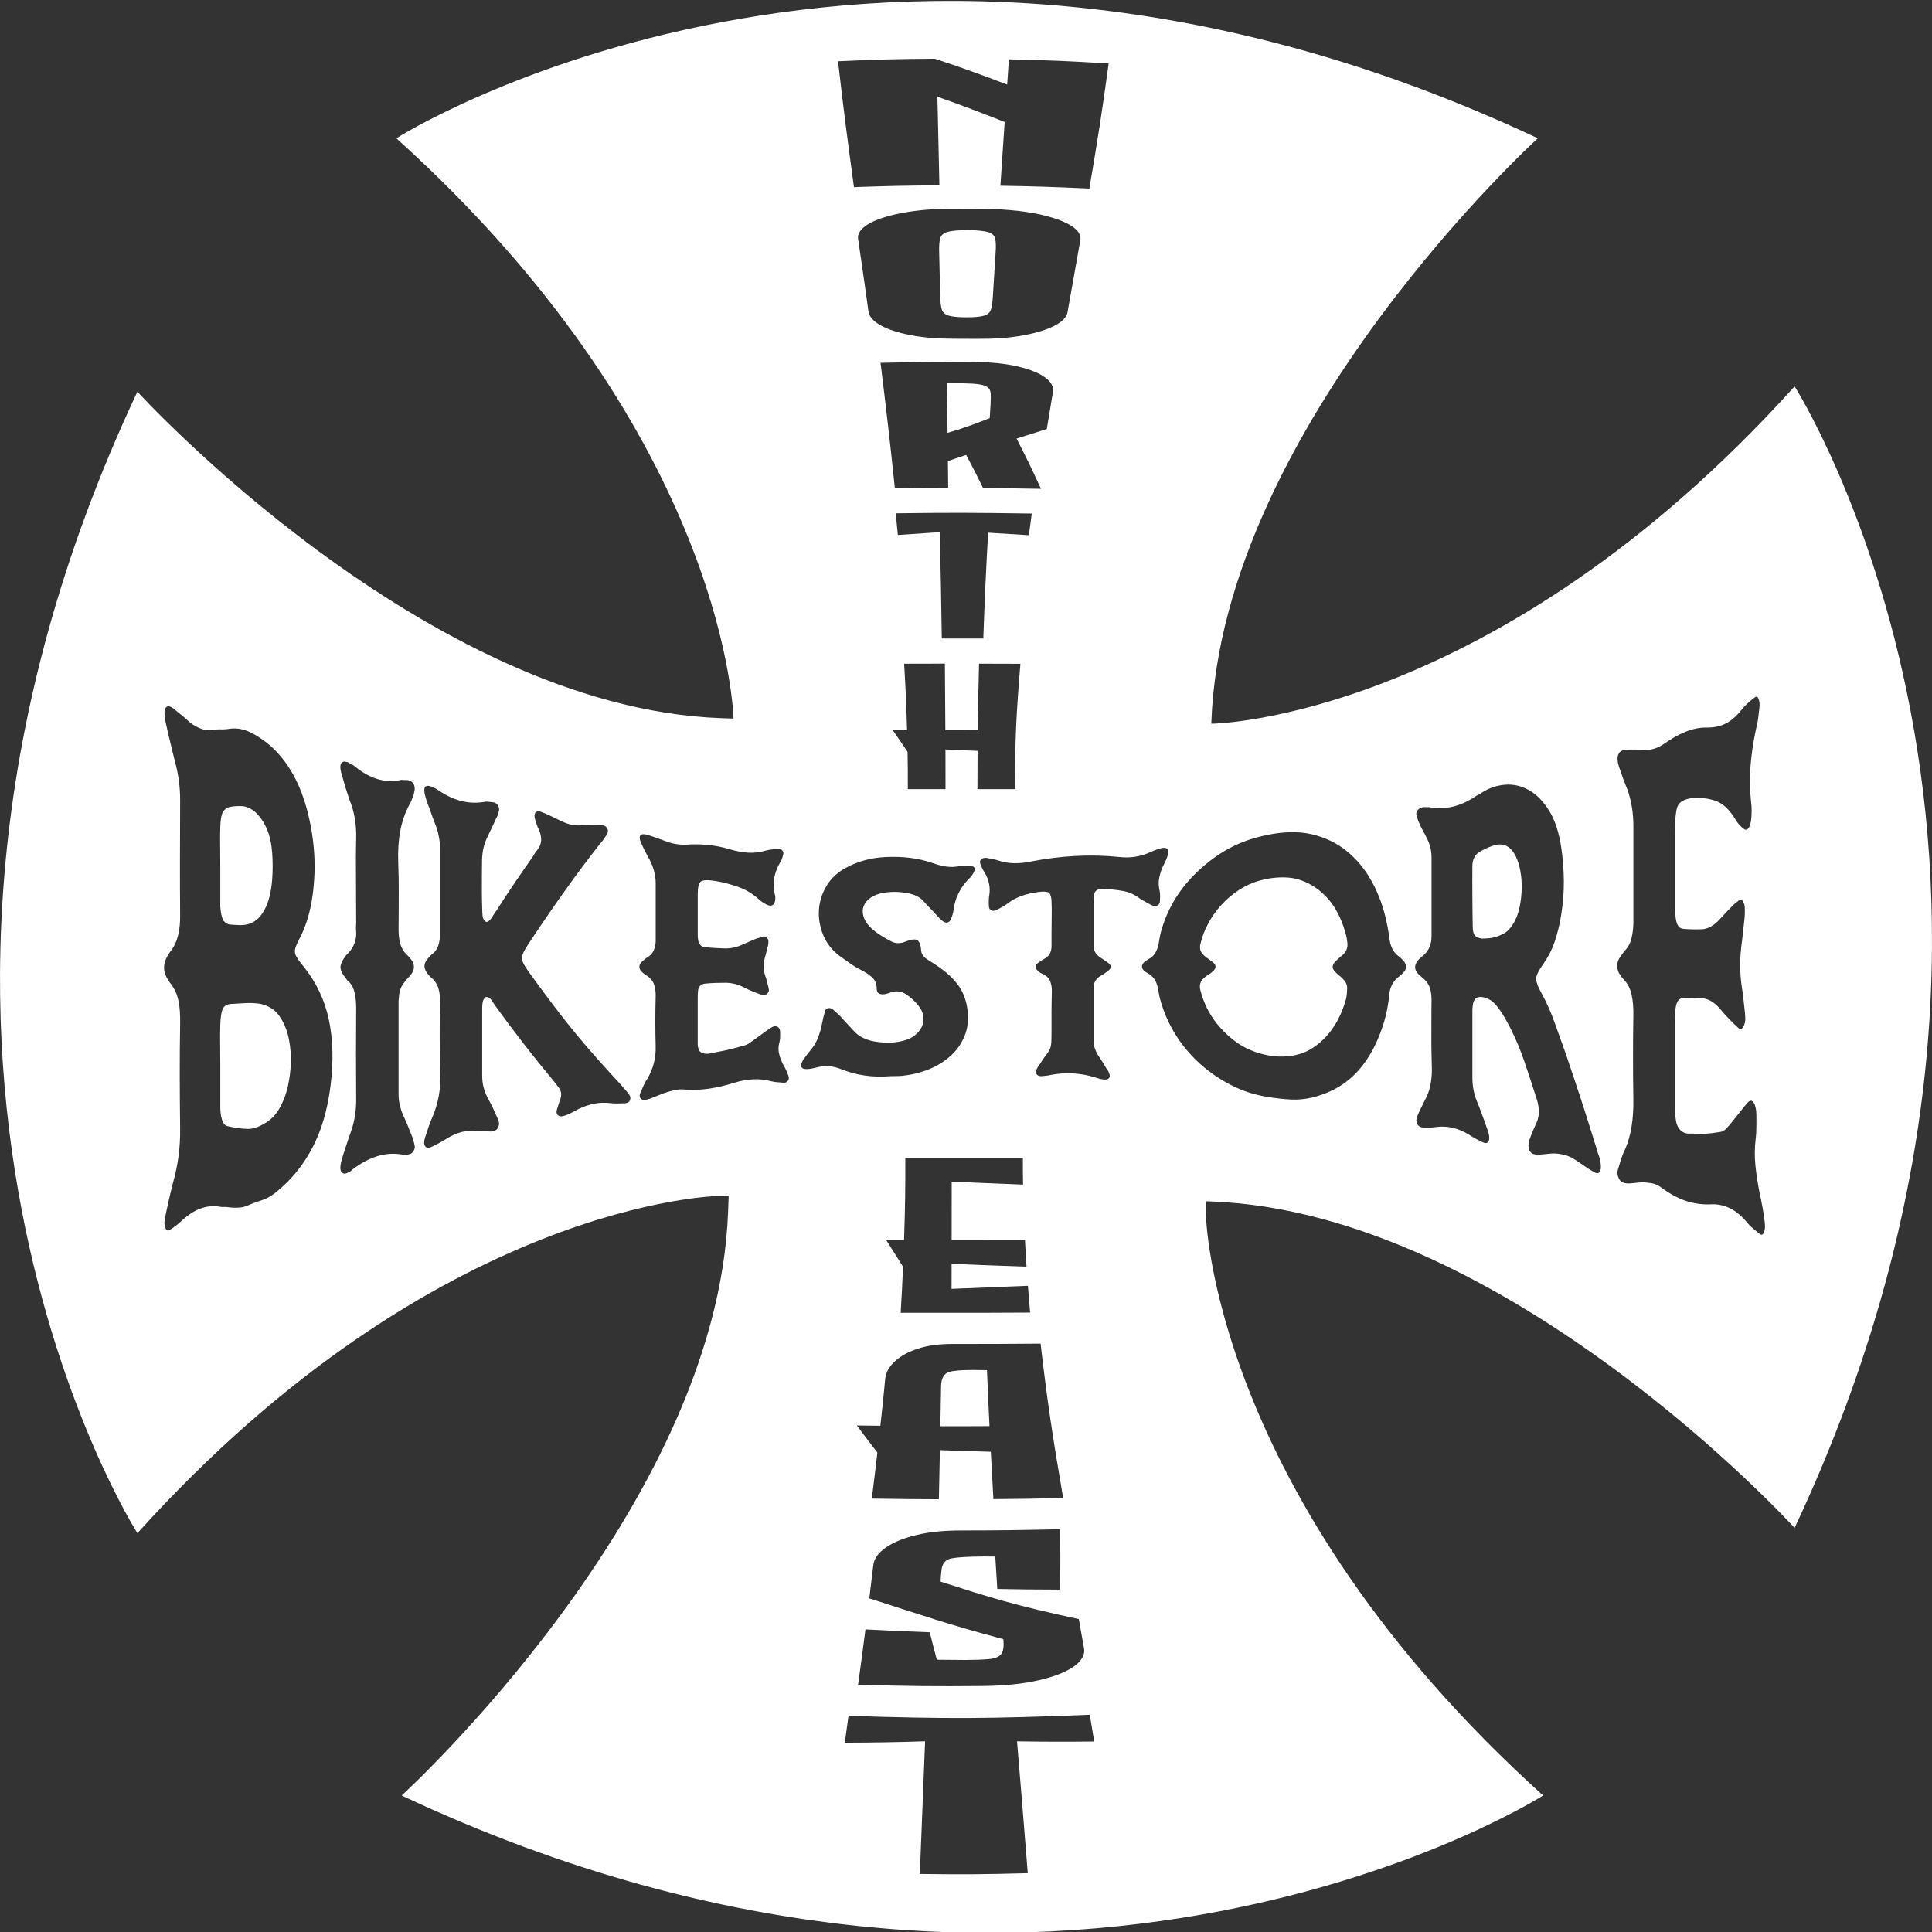 <?xml version="1.0" encoding="utf-8"?>
<!-- Generator: Adobe Illustrator 28.0.0, SVG Export Plug-In . SVG Version: 6.00 Build 0)  -->
<svg version="1.1" id="Laag_1" xmlns="http://www.w3.org/2000/svg" xmlns:xlink="http://www.w3.org/1999/xlink" x="0px" y="0px"
	 viewBox="0 0 1080 1080" style="enable-background:new 0 0 1080 1080;" xml:space="preserve">
<rect x="0" y="0" width="1080" height="1080" fill="#333333" stroke="none"/>
<style type="text/css">
	.st0{fill:#FFFFFF;}
</style>
<g>
	<path class="st0" d="M157.73,570.42c-1.76-3.06-3.76-5.42-6.05-6.82c-2.3-1.4-4.69-2.29-7.16-2.6c-2.48-0.31-5.02-0.39-7.62-0.24
		c-2.6,0.15-5.2,0.3-7.81,0.45c-2.23,0.13-3.75,1.06-4.55,2.78c-0.81,1.73-1.26,4.65-1.39,8.74c-0.12,3.86-0.16,7.59-0.09,11.2
		c0.06,3.6,0.09,7.33,0.09,11.17c0,9.52,0,14.28,0,23.8c0,2.64,0.31,4.98,0.93,6.99c0.62,2.02,1.61,3.21,2.97,3.59
		c3.84,0.96,7.62,1.47,11.33,1.58c3.72,0.11,7.6-1.61,11.53-4.35c2.58-1.8,4.92-4.52,6.7-7.83c1.73-3.21,3.29-7.08,4.28-11.49
		c0.99-4.41,1.55-8.81,1.68-13.25c0.12-4.44-0.22-8.76-1.02-13C160.73,576.91,159.39,573.32,157.73,570.42z"/>
	<path class="st0" d="M551.62,765.91c-2.91-0.07-5.53-0.1-7.86-0.09c-6.45,0.02-10.82,0.37-13.14,1.1
		c-2.94,0.92-4.47,3.59-4.55,7.99c-0.15,8.93-0.23,13.41-0.4,22.35c10.96,0.03,16.29,0.01,27.46-0.05
		c-0.62-12.52-0.9-18.78-1.42-31.29C551.68,765.91,551.66,765.91,551.62,765.91z"/>
	<path class="st0" d="M748.41,535.65c0.69-0.56,1.34-1.12,1.97-1.69c2.13-1.7,3.15-4.15,2.81-6.99c-0.1-0.81-0.25-1.67-0.37-2.51
		c-0.13-0.84-0.31-1.67-0.56-2.5c-1.38-5.12-3.32-9.78-5.82-13.94c-2.5-4.16-5.7-7.78-9.57-10.74c-3.6-2.75-7.48-4.67-11.55-5.81
		c-4.07-1.14-8.79-1.26-13.99-0.66c-0.87,0.1-1.98,0.27-3.29,0.53c-1.31,0.26-2.66,0.59-4.04,0.97c-4.13,1.16-8.02,2.96-11.65,5.35
		c-3.63,2.39-6.89,5.19-9.77,8.38c-2.89,3.2-5.33,6.68-7.33,10.46c-2.01,3.78-3.45,7.67-4.32,11.7c-0.25,1.42-0.12,2.63,0.38,3.62
		c0.5,1,1.31,1.97,2.44,2.9c0.75,0.59,1.5,1.15,2.25,1.67c0.75,0.53,1.51,1.09,2.26,1.69c0.87,0.7,1.28,1.52,1.22,2.43
		c-0.06,0.9-0.59,1.7-1.41,2.42c-0.62,0.55-1.29,1.1-1.97,1.51c-0.69,0.41-1.41,0.91-2.16,1.5c-2.88,2-3.82,4.62-2.82,7.95
		c2.88,10.94,8.9,19.9,18.05,27.2c3.13,2.57,6.64,4.63,10.52,6.18c3.88,1.55,7.8,2.59,11.74,3.06c3.95,0.48,7.83,0.39,11.64-0.31
		c3.82-0.69,7.35-2.06,10.61-4.14c8.88-5.79,15.08-14.74,18.58-26.77c0.25-0.83,0.44-1.73,0.56-2.71c0.12-0.98,0.19-1.96,0.19-2.94
		c0.38-2.37-0.44-4.51-2.44-6.35c-0.63-0.71-1.28-1.31-1.97-1.81c-0.69-0.49-1.35-1.09-1.97-1.78c-2.13-1.95-2.19-3.92-0.19-6.01
		C747.07,536.85,747.72,536.22,748.41,535.65z"/>
	<path class="st0" d="M552.37,129.76c-2.23-0.7-6.01-1.08-11.31-1.11c-5.31-0.03-9.11,0.32-11.39,0.99
		c-2.29,0.68-3.66,1.89-4.11,3.59c-0.45,1.69-0.64,4.1-0.57,7.18c0.24,10.1,0.37,15.14,0.6,25.23c0.07,3.09,0.35,5.48,0.83,7.18
		c0.47,1.7,1.71,2.87,3.67,3.54c1.97,0.67,5.28,1.01,9.99,1.03c4.7,0.02,8.06-0.29,10.09-0.95c2.01-0.65,3.29-1.81,3.8-3.51
		c0.51-1.7,0.85-4.08,1.04-7.17c0.62-10.07,0.94-15.11,1.58-25.2c0.2-3.07,0.1-5.48-0.29-7.18
		C555.91,131.68,554.6,130.46,552.37,129.76z"/>
	<path class="st0" d="M123.14,484.38c0,6.35,0,9.52,0,15.87c0,2.6,0,3.9,0,6.49c0.25,3.39,0.74,5.83,1.49,7.31
		c0.74,1.5,2.14,2.55,3.9,2.76c1.5,0.19,3.22,0.2,4.83,0.31c1.61,0.1,3.22-0.02,4.83-0.38c3.96-0.9,7.16-3.59,9.58-7.99
		c2.42-4.4,3.85-10.09,4.37-17.11c0.36-4.81,0.38-9.82,0-14.98c-0.74-10.11-3.97-17.68-9.67-22.91c-2.48-1.96-4.87-3.01-7.16-3.11
		c-2.29-0.1-4.67-0.02-6.78,0.45c-1.8,0.4-3.19,1.49-3.99,2.97c-0.81,1.49-1.26,4.16-1.39,7.97c-0.12,3.57-0.16,7.24-0.09,10.98
		C123.11,476.74,123.14,480.53,123.14,484.38z"/>
	<path class="st0" d="M847.38,478.82c-2.62-5.47-6.53-7.61-11.4-6.47c-2.46,0.58-5.31,1.88-8.42,3.55
		c-2.83,1.52-4.43,4.23-4.49,8.05c-0.09,5.77,0,11.6,0,17.21c0,5.62,0.13,11.33,0.19,16.96c0.03,2.32,0.41,3.97,1.21,4.85
		c0.81,0.89,2.15,1.47,4.02,1.73c1.05-0.04,1.57-0.06,2.62-0.11c2.99-0.12,5.8-0.84,8.41-2.19c1.49-0.6,2.83-1.55,4.02-2.85
		c1.19-1.3,2.3-2.89,3.27-4.74c1.25-2.37,2.18-5.22,2.8-8.42s0.96-6.49,1.03-9.84c0.06-3.34-0.19-6.57-0.75-9.64
		C849.34,483.85,848.5,481.15,847.38,478.82z"/>
	<path class="st0" d="M1003.19,216.01C835.21,402.12,678.11,404.53,678.11,404.53h-0.98c0.01-0.32,0.02-0.62,0.03-0.94
		c6.04-165.56,182.48-326.29,182.48-326.29c-367.38-172.81-638.08,0-638.08,0c179.11,161.66,188.08,313.22,188.5,324.4
		c-2.3-0.08-4.62-0.17-6.97-0.25C237.53,395.41,76.81,218.97,76.81,218.97c-172.81,367.38,0,638.08,0,638.08
		c167.98-186.11,325.08-188.52,325.08-188.52h5.44c-0.1,2.93-0.21,5.88-0.32,8.88c-6.04,165.56-182.48,326.29-182.48,326.29
		c367.38,172.81,638.08,0,638.08,0C676.5,835.71,674.08,678.61,674.08,678.61v-7.1c0.94,0.03,1.87,0.07,2.82,0.1
		c165.56,6.04,326.29,182.48,326.29,182.48C1176.01,486.71,1003.19,216.01,1003.19,216.01z M522.41,32.82
		c0.54,0.15,0.8,0.23,1.34,0.38c16.2,5.41,23.92,8.25,39.27,14.08c0.38-5.65,0.57-8.47,0.94-14.12c22.34,0.49,33.5,0.95,55.78,2.33
		c-3.8,27.98-6.06,41.96-10.78,69.91c-20.62-0.95-30.36-1.26-49.73-1.58c0.95-14.24,1.43-21.37,2.38-35.63
		c-14.81-5.82-22.06-8.68-37.59-14.12c0.45,19.84,0.67,29.75,1.11,49.54c-18.57,0.11-28.03,0.3-47.76,1
		c-3.81-28.12-5.67-42.19-8.9-70.37C490.03,33.26,500.83,32.98,522.41,32.82z M581.9,273.26c-13.93-0.25-20.12-0.33-32.35-0.41
		c-3.63-7.41-5.49-11.13-9.45-18.54c-3.63,1.23-7.02,2.38-10.22,3.43c0.07,5.96,0.1,8.94,0.16,14.9
		c-11.54,0.02-17.27,0.06-29.81,0.23c-2.91-28.02-4.58-42.03-8-70.05c22.71-0.49,32.21-0.58,52.99-0.43
		c9.11,0.07,17.1,0.91,23.73,2.47c6.63,1.56,11.8,3.61,15.23,6.12c3.44,2.51,4.91,5.22,4.42,8.13c-1.4,8.29-2.09,12.43-3.43,20.72
		c-5.29,1.7-10.95,3.48-16.89,5.34C574.04,256.41,576.75,262.04,581.9,273.26z M571.89,662.2c-16.08-0.64-23.95-0.98-39.88-1.63
		c-0.01,13.03-0.01,19.54-0.03,32.56c16.29,0,24.2,0,40.97-0.03c0.31,5.99,0.48,8.99,0.88,14.98c-17.33-0.59-25.33-0.92-41.87-1.58
		c-0.01,5.59-0.02,8.39-0.03,13.98c16.89-0.65,25.01-0.98,42.67-1.71c0.46,5.99,0.71,8.99,1.25,14.97
		c-18.38,0.11-26.68,0.12-43.95,0.11c-11.27,0.02-16.82,0.02-28.41,0c0.61-10.3,0.88-15.45,1.32-25.75c-3.83-6-5.72-9.01-9.49-15.01
		c4.06,0.01,6.07,0.01,10.06,0.02c0.6-18.36,0.75-27.55,0.69-45.93c26.29,0,39.43,0,65.71,0C571.76,653.2,571.79,656.2,571.89,662.2
		z M560.95,917.4c-0.03-0.44-0.05-0.65-0.08-1.09c-31.91-8.54-44.86-13.21-74.93-22.82c0.91-7.45,1.36-11.17,2.25-18.62
		c0.43-3.63,2.86-6.89,7.03-9.81c4.18-2.93,9.87-5.23,16.95-6.95c7.08-1.72,15.13-2.55,24.6-2.57c21.2-0.03,31.59-0.16,55.87-0.69
		c0.13,13.49,0.14,20.25,0,33.76c-14.85-0.04-21.7-0.11-35.15-0.38c-0.46-7.26-0.69-10.88-1.13-18.14c-0.33,0-0.49,0-0.82,0.01
		c-2.19-0.02-4.16-0.02-5.95-0.01c-8.42,0.07-14.24,0.39-17.62,1.04c-3.38,0.65-5.12,2.79-5.58,5.94c-0.07,0.51-0.18,1.18-0.24,1.94
		c-0.06,0.77-0.13,1.55-0.19,2.34c-0.06,0.78-0.1,1.44-0.11,1.97c-0.01,0.34-0.01,0.51-0.02,0.85
		c27.88,8.92,41.33,13.21,77.24,20.92c1.15,6.53,1.73,9.79,2.9,16.32c0.65,3.61-1.25,6.99-5.65,10.13
		c-4.41,3.14-11.02,5.74-19.67,7.73c-8.65,2-19.15,3.09-31.11,3.21c-27.54,0.26-40.51,0.11-69.87-0.7
		c1.65-12.38,2.59-18.57,4.12-30.93c14.97,0.76,21.96,1.09,35.95,1.6c1.52,6.14,2.3,9.21,3.95,15.35c3.82,0.02,7.29,0.04,10.37,0.09
		c2.16,0.03,4.19,0.06,6.05,0.05c4.96-0.02,9.15-0.19,12.57-0.49c3.43-0.3,5.74-1.21,6.9-2.7
		C560.75,923.26,561.2,920.81,560.95,917.4z M555.32,838.01c-0.61-10.59-0.91-15.88-1.46-26.47c-11.59-0.32-17.06-0.49-28.34-0.91
		c-0.04,0-0.07,0-0.11,0c-0.22,10.98-0.34,16.47-0.58,27.46c-14.43-0.05-21.69-0.12-37.48-0.38c1.29-10.29,1.92-15.43,3.11-25.73
		c-4.68-6.06-6.98-9.09-11.49-15.14c5.4,0.07,8.03,0.11,13.17,0.16c1.15-10.46,1.69-15.69,2.69-26.15c0.35-3.62,2.21-6.91,5.41-9.87
		c3.2-2.96,7.53-5.32,12.91-7.08c5.37-1.76,11.72-2.63,19.14-2.62c19.2,0,28.36-0.02,49.4-0.19c4.01,34.57,6.76,51.83,12.62,86.34
		C577.65,837.79,570.13,837.9,555.32,838.01z M546.47,419.74c-7.11-0.31-10.72-0.47-17.88-0.78c-0.03,0-0.04,0-0.07,0
		c0.03,8.87,0.03,13.31,0.03,22.18c-8.43,0-12.64,0-21.07,0c0.03-8.35,0-12.52-0.15-20.87c-3.22-4.85-4.86-7.27-8.3-12.11
		c3.24-0.01,4.84-0.01,8.02-0.01c-0.42-14.86-0.76-22.28-1.63-37.13c9.35-0.03,13.75-0.03,22.77-0.05
		c0.14,14.86,0.2,22.3,0.27,37.16c7.25,0,10.92,0.01,18.12,0.01c0.18-14.86,0.33-22.29,0.71-37.15c8.96,0,13.48,0.02,23.13,0.07
		c-2.32,28-3.04,42.01-3.04,70.08c-8.4,0-12.6,0-21,0C546.39,432.58,546.4,428.3,546.47,419.74z M552.35,297.76
		c-1.29,23.68-1.85,35.5-2.68,59.17c-9.32-0.02-13.91-0.04-23.2-0.02c-0.35-23.77-0.59-35.65-1.14-59.44
		c-9.13,0.6-13.7,0.91-23.42,1.58c-0.47-4.85-0.7-7.27-1.2-12.12c31.77-0.38,42.67-0.36,76.05,0.14c-0.66,4.84-0.99,7.26-1.62,12.1
		C565.58,298.57,561.12,298.29,552.35,297.76z M571.18,187.62c-7.28,1.29-15.66,1.87-25.13,1.8c-5.02-0.04-7.5-0.05-12.48-0.05
		c-9.31,0-17.33-0.64-24.32-1.98c-7.01-1.34-12.7-3.15-16.84-5.45c-4.15-2.31-6.55-4.92-6.94-7.85
		c-2.17-16.21-3.47-24.32-5.79-40.55c-0.42-2.94,1.45-5.69,5.62-8.22c4.17-2.53,10.46-4.64,18.75-6.23
		c8.28-1.6,18.06-2.46,29.53-2.46c6.13,0,9.19,0.02,15.35,0.08c14.42,0.16,26.7,1.56,36.06,4.03c9.35,2.47,15.38,5.54,17.83,9.07
		c0.37,0.47,0.68,1.13,0.92,1.98c0.25,0.84,0.33,1.53,0.24,2.05c-2.86,16.28-4.36,24.42-7.22,40.69c-0.51,2.93-3.18,5.5-7.71,7.78
		C584.53,184.57,578.47,186.33,571.18,187.62z M184.74,607.2c-1.71,13.5-5.13,24.92-10.16,34.47c-5.03,9.55-11.52,17.61-19.46,24.1
		c-2.11,1.83-4.31,3.28-6.6,4.32c-2.3,1.05-5.28,1.76-7.53,2.72c-1.84,0.79-4.09,1.91-6.32,2.15c-2.23,0.24-4.52,0.22-6.87-0.1
		c-0.87-0.15-1.71-0.2-2.51-0.15c-0.8,0.06-1.64,0.01-2.51-0.16c-7.18-1.19-14.36,1.29-21.53,8.15c-1.98,1.79-4.08,3.4-6.3,4.81
		c-1.11,0.7-1.98,0.28-2.59-1.32c-0.62-1.58-0.62-3.55,0-5.88c1.23-6.22,2.72-12.74,4.45-19.51c2.72-9.66,4.02-19.57,3.89-30.02
		c-0.24-19.61-0.35-39.2,0-58.29c0.09-5.1-0.18-9.44-0.93-12.99c-0.74-3.54-2.15-6.81-4.26-9.5c-2.58-3.28-3.99-6.5-3.8-9.52
		c0.18-3.01,1.51-6.1,3.99-9.14c3.46-4.58,5.09-11.16,5-19.82c-0.21-21.14-0.06-42.66,0-64.04c0.02-7.65-0.99-14.96-2.96-22.01
		c-0.74-3.07-1.52-6.22-2.32-9.48c-0.8-3.24-1.58-6.58-2.32-9.98c-0.5-1.75-0.85-4-1.11-6.68c-0.23-2.43,0.39-4.08,1.67-4.44
		c1.21-0.34,2.85,0.7,4.45,2.13c1.19,1.06,2.72,2.14,4.08,3.29c1.36,1.16,2.72,2.36,4.08,3.63c3.96,2.98,8.12,4.6,11.51,4.21
		c1.61-0.19,3.53-0.49,5.39-0.42c1.85,0.07,3.65-0.05,5.39-0.37c3.84-0.49,7.65,0.22,11.43,2.04c3.78,1.81,7.59,4.41,11.44,7.72
		c9.8,8.86,16.67,21.32,20.66,37.36c3.95,15.85,4.74,30.99,2.61,46.31c-1.16,8.38-3.35,16-6.71,22.86
		c-0.87,1.45-1.68,3.13-2.42,5.03c-1.12,2.53-0.93,4.8,0.56,6.74c0.62,1.09,1.21,1.94,1.77,2.58c0.56,0.64,1.15,1.38,1.77,2.23
		c7.08,8.87,11.8,18.64,14.16,29.74C186.16,581.09,186.5,593.32,184.74,607.2z M231.4,642.96c-0.5,0.94-1.06,1.6-1.68,1.95
		c-0.82,0.23-1.23,0.35-2.05,0.59c-0.5-0.04-0.97,0.01-1.4,0.13c-0.44,0.13-0.84,0.06-1.22-0.2c-4.73-0.82-9.43-0.57-14.1,0.88
		c-4.67,1.45-9.36,3.93-14.09,7.57c-0.37,0.51-0.78,0.84-1.21,0.98c-0.44,0.14-0.92,0.47-1.4,0.74c-1.38,0.78-2.77,0.54-3.45-0.55
		c-0.68-1.08-0.74-2.95-0.09-5.51c0.59-2.36,1.24-4.45,1.86-6.22c1.24-3.93,2.49-7.62,3.73-11.08c1.87-5.38,2.85-11.29,2.8-17.68
		c-0.13-16.8-0.12-34.06,0-50.92c0.03-3.49-0.34-6.61-1.03-9.33c-0.69-2.72-2.02-4.83-4.01-6.37c-0.22-0.35-0.34-0.53-0.56-0.88
		c-2.12-2.53-3.17-4.68-3.17-6.38c0-1.69,1.05-3.95,3.17-6.69c0.67-0.7,1.01-1.05,1.68-1.75c2.61-2.9,4.2-6.96,3.92-11.33
		c-0.06-0.92-0.16-1.86-0.1-2.64c0.06-0.78,0.1-1.65,0.1-2.63c0-7.99-0.03-15.85-0.1-23.57c-0.06-7.71-0.09-15.63,0.1-23.54
		c0.18-7.69-1-14.82-3.73-21.43c-1.12-3.24-2.18-6.6-3.17-10.06c-0.25-1.07-0.5-1.98-0.75-2.75c-0.25-0.77-0.5-1.58-0.75-2.45
		c-0.62-2.38-0.62-4.09,0-5.09c0.62-1,1.68-1.27,3.17-0.8c0.37,0.12,0.56,0.18,0.93,0.29c0.62,0.59,1.24,0.98,1.86,1.17
		s1.24,0.58,1.87,1.16c8.46,6.89,16.73,9.13,24.83,7.58c0.87-0.31,1.87-0.16,2.62-0.08c0.41,0.04,0.93-0.05,1.31-0.04
		c0.37,0.02,0.81,0.09,1.31,0.23c1.37,0.38,2.3,1.19,2.8,2.39c0.5,1.21,0.56,2.56,0.19,4.07c-0.13,0.33-0.22,0.75-0.28,1.26
		c-0.06,0.52-0.22,0.93-0.47,1.22c-0.25,0.83-0.53,1.61-0.84,2.34c-0.31,0.73-0.65,1.41-1.03,2.04c-2.49,4.6-4.24,9.63-5.23,14.99
		c-1,5.36-1.38,11.31-1.12,17.75c0.24,6.07,0.34,12.12,0.28,18.15c-0.06,6.03,0.02,12.18-0.09,18.09c-0.06,3.22,0.19,6.27,0.93,8.95
		c0.75,2.67,2.18,4.93,4.3,6.76c0.37,0.37,0.75,0.79,1.12,1.24c0.38,0.45,0.68,0.86,0.93,1.22c1.74,2.53,1.74,5,0,7.53
		c-0.62,0.9-1.31,1.73-2.06,2.45c-0.75,0.74-1.43,1.57-2.06,2.49c-1.87,2.22-2.87,5.1-2.99,8.57c0,0.37-0.03,0.69-0.09,0.96
		c-0.06,0.28-0.09,0.6-0.09,0.97c0,20.74,0,31.11,0,51.84c0,2.2,0.22,4.21,0.65,6.04c0.43,1.83,1,3.74,1.77,5.49
		c0.79,1.77,1.71,3.69,2.52,5.66c0.81,1.97,1.55,4.03,2.34,5.9c0.66,1.57,1.31,3.51,1.68,5.73
		C232.02,641.15,231.9,642.03,231.4,642.96z M352.05,615.18c-0.5,1.08-1.48,1.49-2.63,1.54c-2.43,0.1-5.53,0.27-8.64-0.1
		c-5.59-0.67-11.51,0.45-17.64,3.45c-1.5,0.85-3,1.64-4.5,2.37c-1.5,0.72-3.16,1.39-4.69,1.6c-0.92,0.12-1.78-0.25-2.34-0.93
		c-0.56-0.68-0.63-1.66-0.28-2.88c0.26-0.9,0.53-1.81,0.84-2.66c0.31-0.86,0.59-1.74,0.85-2.65c1.12-2.66,0.87-4.98-0.75-7.03
		c-0.5-0.64-0.97-1.25-1.41-1.84c-0.44-0.58-0.91-1.19-1.41-1.85c-5.5-6.56-10.9-13.26-16.21-20.1
		c-5.31-6.84-10.71-14.03-16.2-21.62c-0.75-1.06-1.5-2.18-2.25-3.33c-0.75-1.16-1.81-1.79-3.18-1.89c-1,0.85-1.59,1.8-1.78,2.86
		c-0.19,1.06-0.28,2.24-0.28,3.52c0,15.1,0,22.66,0,37.76c0,2.26,0.25,4.36,0.75,6.29c0.5,1.92,1.18,3.78,2.06,5.52
		c0.73,1.46,1.5,2.86,2.25,4.23c0.75,1.36,1.4,2.93,2.06,4.46c0.67,1.55,1.54,3.22,2.06,4.76c0.42,1.24,0.28,2.53-0.28,3.61
		c-0.56,1.08-1.47,1.76-2.72,2.06c-0.63,0.15-1.19,0.21-1.69,0.17c-0.5-0.04-1.09-0.04-1.69-0.07c-0.97-0.05-1.97-0.13-2.91-0.14
		c-0.94-0.02-1.91-0.07-2.92-0.14c-5.54-0.62-11.26,0.81-17.17,4.55c-2.89,1.77-5.79,3.4-8.63,4.61c-1.33,0.57-2.4,0.36-3.08-0.6
		c-0.69-0.95-0.74-2.53-0.1-4.59c0.59-1.9,1.22-3.73,1.78-5.44c0.56-1.71,1.21-3.43,1.96-5.17c1.87-4.26,3.18-8.41,3.93-12.52
		c0.75-4.1,1.08-8.38,0.94-12.8c-0.22-6.45-0.37-13.04-0.37-19.66c0-6.62,0-13.26,0.19-19.73c0.09-3.24-0.19-6.08-0.94-8.47
		c-0.75-2.39-2.18-4.42-4.3-6.13c-0.37-0.34-0.75-0.73-1.12-1.16c-0.37-0.43-0.69-0.82-0.93-1.17c-1.87-2.6-1.87-5.09,0-7.35
		c1.12-1.57,2.18-2.68,3.18-3.36c1.62-1.36,2.71-3.01,3.27-4.97c0.56-1.96,0.84-4.23,0.84-6.81c0-8.04,0-12.06,0-20.09
		c0-10.31,0-15.46,0-25.77c0.13-5.47-0.94-10.8-3.18-16.14c-0.63-1.53-1.22-3.13-1.78-4.83c-0.56-1.7-1.15-3.32-1.78-4.87
		c-0.62-1.55-1.12-3.07-1.49-4.57c-1.37-4.92-0.25-6.73,3.37-5.41c0.5,0.31,0.96,0.52,1.4,0.64c0.44,0.12,0.84,0.31,1.22,0.58
		c0.37,0.27,0.71,0.49,1.03,0.66c0.31,0.17,0.65,0.39,1.03,0.66c8.42,5.64,16.78,7.42,25.07,6.02c0.87-0.27,2.04-0.11,3.18,0.04
		c0.67,0.09,1.5,0.11,2.25,0.29c0.75,0.18,1.49,0.75,2.06,1.67c0.64,1.03,0.81,2.07,0.56,2.96c-0.25,0.89-0.44,1.9-0.75,2.66
		c-0.27,0.67-0.75,1.46-1.12,2.25c-0.37,0.79-0.75,1.62-1.13,2.5c-1.62,3.32-2.87,5.96-3.74,7.88c-0.87,1.92-1.53,3.86-1.96,5.79
		c-0.44,1.94-0.69,4.12-0.75,6.53c-0.06,2.41-0.09,5.8-0.09,10.15c0,2.75,0,5.57,0,8.48c0,2.9,0.13,5.88,0.19,8.73
		c0.03,1.27,0.06,2.55,0.19,3.76c0.12,1.22,0.62,2.26,1.5,3.13c0.62,0.37,1.18,0.35,1.69-0.01c0.5-0.36,0.93-0.78,1.31-1.23
		c0.62-0.76,1.19-1.59,1.69-2.51c0.5-0.91,1.06-1.74,1.69-2.48c3.25-5.11,6.49-10.05,9.74-14.84c3.25-4.78,6.49-9.48,9.74-14.1
		c0.62-0.81,1.15-1.63,1.59-2.45c0.44-0.84,0.97-1.57,1.59-2.22c2.62-3.15,2.93-6.91,0.94-11.45c-0.88-1.8-1.62-3.88-2.25-6.26
		c-0.37-1.43-0.25-2.52,0.37-3.29c0.63-0.76,1.61-0.95,2.81-0.52c0.86,0.31,1.72,0.67,2.53,0.99c0.81,0.32,1.73,0.76,2.72,1.23
		c1.21,0.57,2.44,1.12,3.56,1.71c1.12,0.59,2.31,1.15,3.56,1.68c3.5,1.7,7,2.34,10.5,2.01c3.38-0.13,5.07-0.19,8.44-0.31
		c1-0.09,2-0.05,3,0.13c1,0.18,2.22,0.72,2.81,1.53c0.82,1.11,0.63,2.84-0.19,4.04c-0.64,0.93-1.25,1.89-1.88,2.75
		c-0.63,0.86-1.31,1.7-2.06,2.54c-6.51,8.3-12.98,16.94-19.42,25.98c-6.44,9.03-12.97,18.53-19.59,28.55
		c-1.5,2.21-2.59,4.01-3.28,5.36c-0.69,1.35-1.03,2.61-1.03,3.75c0,1.15,0.4,2.4,1.22,3.77c0.81,1.36,2.03,3.18,3.65,5.42
		c20.24,27.91,30.37,39.9,50.65,61.8c0.75,0.95,1.53,1.86,2.34,2.73c0.81,0.87,1.53,1.78,2.16,2.73
		C352.49,613.1,352.55,614.11,352.05,615.18z M440.39,604.23c-0.63,0.79-1.5,1.12-2.63,1c-1.13-0.12-2.23-0.22-3.29-0.29
		c-1.07-0.07-2.1-0.22-3.11-0.47c-3.38-0.93-6.8-1.31-10.25-1.13c-3.45,0.17-7.02,0.79-10.62,1.92c-4.49,1.41-9.06,2.53-13.63,3.23
		c-4.58,0.71-9.24,0.91-14,0.57c-2-0.22-3.98-0.11-5.92,0.36c-1.94,0.46-3.96,1-5.92,1.7c-1.11,0.4-2.29,0.88-3.47,1.38
		c-1.19,0.5-2.35,0.98-3.47,1.4c-0.62,0.23-1.19,0.42-1.69,0.56c-0.5,0.14-1.07,0.27-1.69,0.37c-1.13,0.18-2-0.09-2.63-0.84
		c-0.63-0.74-0.66-1.69-0.19-2.8c0.64-1.49,1.25-2.99,1.88-4.38c0.63-1.38,1.38-2.72,2.25-4c3.25-5.6,4.67-11.57,4.51-17.86
		c-0.24-9.2-0.27-18.75,0-27.81c0.08-2.65-0.22-5.07-1.03-7.17c-0.82-2.1-2.48-3.83-4.98-5.23c-0.38-0.25-0.72-0.54-1.03-0.86
		c-0.31-0.32-0.65-0.61-1.03-0.87c-1.38-1.68-1.38-3.39,0-5.07c0.63-0.52,1.22-1.04,1.79-1.55c0.56-0.51,1.15-0.96,1.78-1.34
		c1.63-1.01,2.75-2.25,3.38-3.71c0.62-1.46,1-3.08,1.13-4.87c0-2.99,0-4.49,0-7.48c0-10.05,0-15.07,0-25.12
		c0-4.47-1.13-8.86-3.38-13.27c-0.88-1.53-1.72-3.09-2.53-4.7c-0.82-1.6-1.6-3.24-2.35-4.91c-1.63-3.88-0.29-5.41,3.57-4.31
		c1.59,0.45,3.26,1.05,4.89,1.61c1.63,0.57,3.25,1.15,4.88,1.77c3.88,1.57,8.15,2.36,12.4,2.08c7.44-0.48,15.67,0.13,23.69,2.54
		c3.48,1.04,6.92,1.75,10.25,1.97c3.32,0.22,6.61-0.15,9.87-1.09c2-0.6,4.53-0.82,7.15-1.03c0.96-0.08,1.79,0.17,2.35,0.89
		c0.56,0.73,0.73,1.55,0.47,2.41c-0.23,0.76-0.47,1.51-0.66,2.22c-0.19,0.72-0.53,1.39-1.03,2.03c-1.63,2.8-2.73,5.67-3.29,8.58
		c-0.57,2.92-0.47,5.99,0.28,9.21c0.38,1.04,0.38,2.28,0.19,3.58c-0.17,1.19-0.63,2.1-1.5,2.56c-0.88,0.47-1.91,0.31-3.01-0.23
		c-1.63-0.82-3.26-1.77-4.52-2.99c-3.51-3.19-7.4-5.54-11.66-7.02c-4.26-1.48-8.69-2.66-13.16-3.36c-3.97-0.62-6.58-0.45-7.71,0.42
		c-1.13,0.88-1.69,3.26-1.69,7.17c0,8.49,0,12.73,0,21.22c0,0.61,0,1.25,0,1.92c0,0.67,0.06,1.31,0.19,1.93
		c0.25,2.69,1.66,4.22,4.13,4.47c3.45,0.35,7.02,0.51,10.53,0.63c3.51,0.12,6.96-0.63,10.34-2.2c1.25-0.56,2.51-1.12,3.76-1.67
		c1.25-0.55,2.57-1.1,3.95-1.65c0.62-0.21,1.25-0.4,1.88-0.56c0.63-0.16,1.29-0.41,1.88-0.56c0.56-0.14,1.22,0.09,1.79,0.56
		c0.57,0.47,0.98,1.05,1.03,1.56c0.06,0.51,0,1.08,0,1.54c0,0.46-0.06,0.91-0.19,1.36c-0.25,0.91-0.47,1.79-0.66,2.64
		c-0.19,0.86-0.41,1.74-0.66,2.65c-1.38,4.1-1.44,8.07-0.19,11.83c0.38,0.91,0.66,1.79,0.85,2.64c0.19,0.85,0.4,1.76,0.66,2.64
		c0.23,0.79,0.41,1.59,0.47,2.39c0.06,0.8-0.29,1.6-1.03,2.25c-0.82,0.71-1.73,0.93-2.54,0.66c-0.82-0.26-1.67-0.56-2.54-0.88
		c-1.12-0.42-2.29-0.89-3.48-1.38c-1.19-0.49-2.35-1.02-3.48-1.58c-3.64-2.01-7.37-3.04-11.19-3.04c-3.82,0.01-7.7,0.1-11.37,0.48
		c-2.34,0.24-3.71,1.61-3.95,3.92c-0.13,1.34-0.19,2.63-0.19,3.85c0,1.22,0,2.5,0,3.84c0,3.37,0,5.05,0,8.42c0,4.9,0,7.35,0,12.26
		c0,0.61,0,1.25,0,1.92c0,0.67,0.12,1.3,0.38,1.89c0.38,2.04,1.9,2.94,4.13,3.09c1.07,0.07,2.25-0.06,3.2-0.29
		c2.73-0.68,5.98-1.13,8.93-1.85c2.94-0.71,5.86-1.47,8.74-2.27c1.38-0.33,2.63-0.89,3.76-1.67c1.13-0.77,2.19-1.55,3.2-2.3
		c1.36-1.01,2.79-2.04,4.23-3.1c1.44-1.06,2.92-2.11,4.42-3.07c1.36-0.87,2.54-1.06,3.48-0.6c0.94,0.46,1.54,1.42,1.6,2.71
		c0.05,0.97,0,2.04,0,3.05c0,1.02-0.13,1.99-0.38,2.9c-0.63,2.3-0.69,4.48-0.19,6.54c0.5,2.05,1.25,4.06,2.26,6.01
		c0.63,1.08,1.19,2.13,1.69,3.15c0.5,1.03,0.92,2.19,1.32,3.34C441.1,602.54,441.02,603.44,440.39,604.23z M463.16,595.96
		c-2.38-0.18-5.04,0.29-7.71,1c-2.03,0.54-4.29,0.83-5.83,0.58c-0.58-0.09-1.16-0.5-1.6-0.97c-0.44-0.46-0.54-1.02-0.28-1.56
		c0.22-0.45,0.47-0.92,0.66-1.38c0.19-0.45,0.4-0.91,0.66-1.38c0.63-0.71,1.19-1.44,1.69-2.19c0.5-0.75,1.06-1.48,1.69-2.18
		c2.13-2.44,3.73-5.01,4.8-7.69c1.06-2.69,1.84-5.47,2.35-8.33c0.37-2.09,0.94-4.36,1.69-6.79c0.25-0.88,0.82-1.39,1.69-1.52
		c0.87-0.13,1.76,0.06,2.45,0.59c0.62,0.48,1.22,1.06,1.79,1.58c0.57,0.53,1.16,1.05,1.79,1.58c1.38,1.48,2.76,2.98,4.14,4.5
		c1.38,1.52,2.81,3.02,4.14,4.48c1.38,1.51,2.98,2.8,4.8,3.7c1.82,0.9,3.82,1.63,5.93,2.05c2.46,0.49,4.99,0.72,7.44,0.81
		s4.94-0.13,7.44-0.59c3.36-0.62,6.08-1.66,8.09-3.17c2.01-1.51,3.45-3.21,4.33-5.12c0.88-1.9,1.16-3.88,0.85-5.92
		c-0.32-2.05-1.22-4.01-2.73-5.88c-1.01-1.26-2.07-2.4-3.2-3.45c-1.13-1.04-2.38-2.03-3.77-2.97c-2.51-1.56-5.15-1.96-7.91-1.19
		c-0.63,0.22-1.16,0.41-1.6,0.57c-0.44,0.16-0.91,0.3-1.41,0.41c-1.63,0.44-2.95,0.43-3.95-0.04c-1.01-0.46-1.51-1.44-1.51-2.94
		c0-2.45-0.75-4.41-2.26-5.9c-1.51-1.48-3.4-2.85-5.65-3.98c-2.34-1.18-4.61-2.48-6.68-3.94c-2.07-1.45-4.17-2.94-6.3-4.47
		c-4.14-3.16-7.15-7.05-9.03-11.63c-1.88-4.58-2.67-9.28-2.35-14.04c0.31-4.77,1.75-9.29,4.33-13.54c2.57-4.25,6.34-7.63,11.2-10.19
		c6.64-3.51,13.9-5.39,21.64-5.77c4.62-0.22,9.19-0.1,13.65,0.44c4.46,0.54,8.88,1.57,13.27,3.1c2.38,0.87,4.77,1.47,7.15,1.8
		c2.38,0.33,4.9,0.24,7.53-0.28c1-0.21,2.07-0.29,3.2-0.24c1.13,0.05,2.24,0.18,3.2,0.23c0.59,0.03,1.16,0.25,1.6,0.78
		c0.44,0.52,0.53,1.04,0.28,1.57c-0.38,1.05-0.82,1.89-1.32,2.52c-0.25,0.42-0.54,0.82-0.85,1.18c-0.31,0.37-0.66,0.71-1.04,1.02
		c-5.27,5.35-7.92,11.55-8.66,17.74c-0.18,1.51-0.67,3-1.13,4.24c-0.52,1.42-1.26,2.3-2.26,2.51c-1.01,0.21-2.14-0.26-3.39-1.42
		c-0.63-0.53-1.19-1.08-1.69-1.66c-0.5-0.58-1.07-1.18-1.69-1.82c-1.01-1.15-2.07-2.29-3.2-3.4c-1.13-1.11-2.2-2.25-3.2-3.42
		c-2.14-2.55-5.31-4.04-9.22-4.71c-2.34-0.4-4.68-0.7-6.87-0.69c-2.2,0-4.47,0.16-6.68,0.55c-2.85,0.51-5.24,1.48-7.06,2.76
		c-1.82,1.29-3.08,2.8-3.76,4.55c-0.69,1.75-0.75,3.66-0.19,5.7c0.57,2.05,1.79,4.1,3.67,6c1.72,1.74,3.67,3.26,5.74,4.55
		c2.07,1.3,4.29,2.7,6.49,3.72c2.22,1.03,4.79,1.07,6.96,0.2c3.09-1.24,5.43-1.76,6.87-1.23c1.44,0.53,2.31,2.5,2.54,5.84
		c0.14,1.99,1.25,3.68,3.39,5.05c1.25,0.84,2.48,1.63,3.67,2.36c1.19,0.74,2.35,1.52,3.48,2.35c3.89,2.72,7.12,5.75,9.69,9.1
		c2.57,3.35,4.3,7.16,5.18,11.45c1.26,6.17,1.04,11.61-0.66,16.32c-1.69,4.71-4.33,8.72-7.91,12.04c-3.58,3.32-7.75,5.93-12.52,7.85
		c-4.77,1.92-9.65,3.09-14.5,3.6c-1.25,0.13-2.48,0.21-3.67,0.2c-1.19-0.01-2.35,0.01-3.48,0.05c-9.54,0.79-18.57-0.41-27.1-3.82
		C467.99,596.76,465.54,596.15,463.16,595.96z M568.52,973.42c2.44,29.43,3.69,44.16,6,73.7c-24.12,0.66-36.2,0.75-60.33,0.44
		c1.17-29.73,1.78-44.56,2.94-74.16c-17.37,0.53-26.38,0.7-44.87,0.78c0.82-6.01,1.23-9.01,2.06-15.02
		c55.8,1.77,77.42,1.67,134.87-0.6c1.01,5.98,1.51,8.97,2.49,14.96C593.9,973.69,585.36,973.67,568.52,973.42z M627.77,498.07
		c-3.32-0.6-6.81-0.97-10.44-1.12c-0.5-0.08-0.94-0.09-1.32-0.02c-0.38,0.08-0.82,0.12-1.32,0.14c-1.76,0.3-2.72,1.28-3.01,2.75
		c-0.21,1.07-0.38,2.16-0.38,3.19c0,1.03,0,2.09,0,3.18c0,3.65,0,5.48,0,9.13c0,5.28,0,7.93,0,13.21c0,2.93,1.32,5.2,3.95,6.82
		c0.88,0.54,1.69,1.08,2.45,1.63c0.75,0.54,1.57,1.08,2.26,1.64c0.62,0.49,0.94,1.15,0.94,1.81c0,0.66-0.32,1.26-0.94,1.81
		c-1.26,1.1-2.82,2.19-4.71,3.27c-2.64,1.52-3.95,3.79-3.95,6.83c0,11.93,0,17.9,0,29.84c0,1.31,0.22,2.54,0.66,3.7
		c0.44,1.16,0.93,2.51,1.6,3.59c0.82,1.32,1.91,2.74,2.73,4.16c0.81,1.42,1.66,2.81,2.54,4.18c0.63,0.7,1,1.44,1.13,2.21
		c0.63,1.14,0.59,2.04-0.09,2.71c-0.69,0.67-1.73,0.89-3.1,0.69c-0.25-0.02-0.57-0.07-0.94-0.15c-0.38-0.08-0.69-0.13-0.94-0.15
		c-1.01-0.28-1.88-0.56-2.64-0.83c-8.47-2.61-16.88-3-25.22-1.33c-0.75,0.18-1.54,0.31-2.35,0.38c-0.82,0.08-1.62,0.17-2.35,0.23
		c-1.22,0.09-2.17-0.24-2.73-0.9c-0.57-0.65-0.66-1.45-0.28-2.39c0.12-0.53,0.44-1.2,0.94-2.03c0.25-0.42,0.53-0.8,0.85-1.16
		c0.31-0.36,0.59-0.81,0.85-1.33c1.38-2.07,2.48-3.63,3.29-4.67c0.81-1.04,1.41-2.05,1.79-3.05c0.38-1,0.59-2.27,0.66-3.81
		c0.06-1.54,0.1-3.81,0.1-6.79c0-3.51,0-7.05,0-10.62s0.12-7.22,0.19-10.78c0.04-2.09-0.35-4.05-1.04-5.76
		c-0.69-1.7-2.29-3.09-4.8-4.16c-0.5-0.21-0.94-0.5-1.32-0.87c-0.38-0.37-0.75-0.72-1.13-1.03c-0.5-0.53-0.75-1.14-0.75-1.83
		s0.32-1.36,0.94-1.83c0.57-0.43,1.22-0.85,1.79-1.28c0.56-0.42,1.16-0.8,1.79-1.12c1.63-0.85,2.76-1.9,3.39-3.12
		c0.63-1.23,0.94-2.59,0.94-4.08c0-2.94,0-4.41,0-7.35c0-2.98,0.03-5.96,0.09-8.95c0.06-2.98,0.04-5.98-0.09-8.95
		c-0.12-2.54-0.66-4.13-1.6-4.74c-0.94-0.61-2.87-0.69-5.74-0.32c-3.24,0.42-6.28,1.08-9.03,2.03c-2.76,0.95-5.49,2.33-7.91,4.16
		c-1.75,1.33-3.95,2.68-6.59,3.86c-1.01,0.53-1.95,0.59-2.82,0.18c-0.88-0.41-1.26-1.2-1.32-2.19c-0.12-2.18-0.11-4.4,0.19-6.13
		c0.78-4.51-0.25-9.01-2.63-12.86c-0.88-1.35-1.62-2.89-2.26-4.53c-0.48-1.24-0.35-2.22,0.47-2.91c0.81-0.69,2.02-0.82,3.48-0.59
		c2.28,0.36,4.55,0.85,6.4,1.48c2.78,0.94,5.78,1.35,8.66,1.39c2.88,0.03,5.84-0.26,8.85-0.89c16.87-3.3,33.56-4.28,50.06-2.55
		c5.52,0.58,10.72-0.11,15.61-2.13c2.38-1.11,4.72-2.04,6.96-2.7c1.86-0.54,3.2-0.44,3.95,0.29c0.75,0.72,0.8,1.99,0.19,3.76
		c-0.64,1.87-1.47,3.65-2.26,5.18c-1.17,2.26-1.94,4.76-2.44,7.13c-0.5,2.37-0.39,4.81,0.19,7.25c0.4,1.65,0.31,3.79,0.19,5.97
		c-0.05,0.97-0.47,1.79-1.41,2.29c-0.94,0.5-1.91,0.49-2.91-0.02c-1.13-0.56-1.69-0.83-2.82-1.39c-0.75-0.52-1.5-0.96-2.26-1.32
		c-0.75-0.35-1.44-0.79-2.07-1.32C634.13,500.01,631.09,498.68,627.77,498.07z M785.07,542.98c-0.63,0.76-1.22,1.39-1.78,1.91
		c-0.56,0.52-1.16,1-1.78,1.45c-2.88,2.36-4.5,5.51-4.87,9.51c-0.25,2.66-0.63,5.32-1.12,7.96c-0.5,2.64-1.13,5.18-1.88,7.63
		c-3.25,10.81-7.94,19.75-14.06,26.73c-6.13,6.98-13.82,11.77-23.08,14.55c-4.01,1.23-7.95,1.86-11.83,1.95
		c-3.88,0.09-8.46-0.39-13.52-1.08c-7.37-1.01-14.44-2.92-20.76-5.94c-6.33-3.03-12-6.62-17.01-10.8
		c-5.02-4.17-9.34-8.72-12.97-13.68c-3.64-4.95-6.43-9.92-8.46-14.74c-2.06-4.87-3.69-9.75-4.33-14.35
		c-0.29-2.11-0.85-4.14-1.79-5.91c-0.94-1.77-2.48-3.22-4.61-4.36c-0.25-0.11-0.44-0.23-0.56-0.34c-0.12-0.11-0.31-0.23-0.57-0.34
		c-2.26-1.8-2.32-3.65-0.19-5.57c0.38-0.22,0.72-0.45,1.03-0.68c0.32-0.23,0.66-0.45,1.03-0.68c1.76-0.92,3.04-2.08,3.86-3.52
		c0.81-1.43,1.43-3.02,1.79-4.71c0.26-1.24,0.47-2.51,0.66-3.78c0.19-1.25,0.47-2.51,0.85-3.78c2.13-7.59,5.42-14.58,9.87-21.07
		c4.45-6.49,10.18-12.43,17.21-17.95c4.76-3.72,9.8-6.81,15.13-9.23c5.33-2.42,11.04-4.2,17-5.41c8.97-1.82,17.25-2.14,24.69-0.44
		c7.44,1.7,14.01,4.77,19.7,9.36c5.69,4.59,10.44,10.37,14.25,17.32c3.81,6.96,6.53,14.54,8.16,22.59c0.37,1.61,0.68,3.22,0.94,4.84
		c0.25,1.62,0.55,3.28,0.75,4.87c0.46,3.6,1.87,6.64,4.5,8.85c1.12,0.74,2.31,1.86,3.56,3.36c0.63,0.75,0.97,1.67,1.03,2.73
		C785.97,541.31,785.69,542.22,785.07,542.98z M894.51,654.61c-0.56,1.35-1.78,1.56-3.45,0.58c-0.62-0.36-1.15-0.71-1.59-0.95
		c-0.44-0.24-0.99-0.54-1.59-0.94c-0.99-0.66-2.05-1.44-3.17-2.18c-1.12-0.73-2.18-1.45-3.17-2.14c-2.37-1.68-4.73-2.81-7.09-3.4
		c-2.37-0.58-4.81-0.9-7.09-0.76c-1.45,0.09-2.96,0.28-4.39,0.43c-1.43,0.15-2.92,0.21-4.39,0.13c-1.72-0.1-2.96-0.94-3.64-2.41
		c-0.68-1.47-0.72-3.29-0.09-5.51c1.37-3.83,2.82-7.19,4.11-9.98c1.65-3.57,1.68-7.96,0.19-12.69c-2.24-7.11-4.51-14.04-6.82-20.82
		c-2.3-6.77-4.95-13.15-7.94-19.11c-1.25-2.42-2.49-4.69-3.74-6.8c-1.25-2.11-2.62-4.08-4.11-5.91c-2.74-3.29-5.82-4.79-8.98-4.85
		c-2.43-0.05-3.93,1.5-4.3,4.83c-0.13,1-0.19,2.05-0.19,3.13c0,1.09,0,2.13,0,3.14c0,6.64,0,9.96,0,16.6c0,6.94,0,10.41,0,17.34
		c0,4.69,0.81,9.02,2.43,13.05c0.87,2.04,1.68,4.11,2.43,6.22c0.75,2.11,1.56,4.3,2.43,6.55c0.25,0.91,0.53,1.75,0.84,2.51
		c0.31,0.76,0.59,1.6,0.84,2.52c0.62,2.21,0.62,3.85,0,4.89c-0.62,1.04-1.69,1.15-3.18,0.45c-2.68-1.26-5.3-2.65-7.67-4.24
		c-5.99-3.66-11.97-5.01-17.96-4.34c-2.37,0.4-4.98,0.46-7.68,0.34c-1.47-0.06-2.59-0.68-3.28-1.92c-0.69-1.24-0.72-2.62-0.09-4.2
		c0.62-1.56,1.31-3.09,2.06-4.57c0.75-1.47,1.5-3,2.25-4.58c1.37-2.39,2.37-5.04,2.99-7.92c0.62-2.89,1-6.07,0.94-9.31
		c-0.12-6.23-0.35-12.67-0.28-18.98c0.06-6.3-0.04-12.75,0.1-18.93c0.06-2.77-0.19-5.38-0.94-7.61c-0.75-2.22-2.12-4.14-4.12-5.73
		c-0.13,0-0.31-0.16-0.56-0.48c-2.5-1.9-3.68-3.75-3.56-5.6c0.12-1.85,1.25-3.62,3.37-5.37c0.67-0.57,1.01-0.85,1.69-1.42
		c2.74-2.54,4.12-6.07,4.12-10.48c0-17.52,0-26.28,0-43.8c0-3.63-0.81-7.13-2.43-10.44c-0.75-1.59-1.53-3.08-2.34-4.48
		c-0.82-1.4-1.53-2.88-2.16-4.47c-0.37-0.7-0.66-1.41-0.84-2.15c-0.19-0.73-0.41-1.45-0.66-2.17c-0.25-0.72-0.13-1.48,0.37-2.29
		c0.5-0.81,1.06-1.36,1.69-1.66c0.37-0.08,0.78-0.21,1.22-0.39c0.43-0.18,0.86-0.2,1.22-0.16c0.58,0.06,1.28,0.02,1.97,0.02
		c0.68,0,1.34,0.09,1.97,0.26c7.86,1.2,15.97-0.63,24.33-6.1c0.62-0.5,1.25-0.87,1.87-1.11c0.62-0.24,1.25-0.61,1.87-1.12
		c3.86-2.52,8.14-4.05,12.81-4.44c4.67-0.4,9.16,0.54,13.46,2.95c4.29,2.4,8.09,6.24,11.39,11.56c3.3,5.33,5.57,12.35,6.81,20.94
		c0.87,5.98,1.34,12.07,1.4,18.22c0.06,6.15-0.42,12.39-1.4,18.58c-0.88,5.62-2.12,10.82-3.73,15.52
		c-1.62,4.71-3.87,8.96-6.54,12.68c-2.62,3.66-3.89,6.42-3.83,8.17c0.06,1.76,1.09,4.4,3.08,8.01c2.74,4.95,5.13,10.33,7.19,16.1
		c2.05,5.77,4.14,11.6,6.25,17.47c6.94,20.38,10.41,31.03,17.35,53.38c0.25,1.08,0.56,2.08,0.93,3.01c0.37,0.92,0.68,1.92,0.93,3.01
		C895.04,651.15,895.07,653.25,894.51,654.61z M986.06,688.91c-0.62,1.46-1.48,1.68-2.6,0.7c-1.11-0.97-2.19-1.86-3.24-2.67
		c-1.05-0.8-2.07-1.78-3.06-2.94c-3.34-4.12-6.71-6.94-10.11-8.57c-3.4-1.63-6.96-2.4-10.49-2.21c-4.39,0.24-8.95-0.3-13.47-1.7
		c-4.52-1.4-9.14-3.86-13.85-7.27c-1.98-1.57-3.94-2.5-5.86-2.81c-1.92-0.31-3.94-0.54-5.86-0.49c-1.08,0.03-2.27,0.17-3.44,0.3
		c-1.18,0.15-2.34,0.25-3.44,0.29c-0.62,0.02-1.18-0.02-1.68-0.08c-0.5-0.06-1.06-0.2-1.68-0.4c-1.12-0.37-1.99-1.34-2.61-2.91
		c-0.62-1.56-0.65-3.1-0.18-4.61c0.64-2.07,1.24-4.12,1.86-6.04c0.62-1.91,1.37-3.7,2.24-5.36c3.23-7.55,4.63-16.96,4.47-27.64
		c-0.24-15.54-0.27-31.32,0-46.57c0.08-4.45-0.22-8.53-1.02-12.09c-0.81-3.56-2.45-6.53-4.94-8.91c-0.37-0.43-0.71-0.9-1.02-1.44
		c-0.31-0.53-0.65-1.01-1.02-1.43c-1.37-2.74-1.37-5.43,0-8.17c0.62-0.85,1.21-1.7,1.77-2.55c0.56-0.85,1.15-1.6,1.77-2.25
		c1.61-1.73,2.73-3.84,3.35-6.32c0.62-2.48,0.99-5.23,1.12-8.24c0-5.01,0-7.52,0-12.53c0-16.83,0-25.25,0-42.08
		c0-7.49-1.12-14.42-3.35-20.6c-0.87-2.1-1.7-4.25-2.51-6.44c-0.8-2.18-1.58-4.42-2.33-6.7c-1.61-5.36-0.26-8.56,3.54-9.01
		c1.52-0.18,3.23-0.18,4.84-0.18c1.61,0,3.23,0.05,4.84,0.17c3.85,0.46,8.19-0.61,12.28-3.48c7.49-5.27,15.6-9.13,23.42-8.97
		c3.37,0.07,6.84-0.44,10.12-1.9c3.28-1.45,6.53-4.15,9.74-8.19c1.98-2.54,4.65-4.72,7.05-6.64c0.97-0.78,1.76-0.72,2.32,0.61
		c0.55,1.33,0.72,3.12,0.46,5.27c-0.23,1.9-0.46,3.75-0.65,5.5c-0.18,1.75-0.53,3.5-1.02,5.23c-1.61,7.31-2.69,14.33-3.24,21.16
		c-0.56,6.85-0.47,13.71,0.28,20.69c0.37,2.22,0.37,4.96,0.19,8.04c-0.17,2.81-0.62,4.95-1.48,6.27c-0.87,1.33-1.87,1.3-2.97,0.43
		c-1.5-1.19-3.22-2.85-4.45-5.08c-3.46-5.74-7.3-9.22-11.51-10.57c-4.2-1.36-8.64-1.86-13-1.34c-3.9,0.47-6.51,1.9-7.62,4.01
		c-1.11,2.11-1.67,6.8-1.67,14.11c0,15.89,0,23.83,0,39.72c0,1.14,0,2.34,0,3.6c0,1.26,0.06,2.45,0.19,3.58
		c0.25,5.01,1.67,7.74,4.09,7.99c3.36,0.35,6.94,0.36,10.41,0.28c3.46-0.07,6.87-1.87,10.21-5.52c1.24-1.31,2.47-2.63,3.71-3.97
		c1.24-1.34,2.53-2.69,3.9-4.07c0.62-0.55,1.24-1.06,1.85-1.49s1.26-1.09,1.86-1.5c0.49-0.34,1.2,0.01,1.76,0.96
		c0.56,0.96,0.96,2.13,1.02,3.32c0.06,1.22,0,2.42,0,3.43c0,1.02-0.06,2.04-0.19,3.06c-0.25,2.05-0.46,4.03-0.65,5.94
		c-0.18,1.92-0.4,3.89-0.65,5.93c-1.36,9.15-1.42,17.79-0.19,26.18c0.37,2.04,0.65,4.01,0.83,5.92c0.19,1.91,0.39,3.91,0.65,5.93
		c0.23,1.79,0.4,3.59,0.47,5.37c0.06,1.79-0.26,3.49-1.02,4.87c-0.79,1.42-1.7,1.79-2.51,1.09c-0.81-0.7-1.65-1.47-2.5-2.31
		c-1.11-1.08-2.26-2.25-3.43-3.46c-1.18-1.21-2.32-2.47-3.44-3.77c-3.59-4.66-7.28-7.06-11.05-7.37c-3.77-0.31-7.68-0.43-11.24-0.04
		c-2.28,0.25-3.67,2.7-3.9,7c-0.13,2.5-0.19,4.91-0.19,7.18c0,2.28,0,4.68,0,7.19c0,6.3,0,9.45,0,15.75c0,9.18,0,13.76,0,22.94
		c0,1.14,0,2.34,0,3.6c0,1.26,0.12,2.48,0.37,3.68c0.37,3.97,2.03,6.4,4.09,7.55c1.08,0.6,2.31,0.86,3.16,0.81
		c2.52-0.14,5.92,0.35,8.83,0.15c2.9-0.2,5.79-0.55,8.64-1.05c1.36-0.14,2.6-0.81,3.71-2.01c1.11-1.2,2.16-2.46,3.15-3.71
		c1.33-1.66,2.75-3.4,4.17-5.23c1.42-1.82,2.87-3.65,4.36-5.34c1.32-1.5,2.5-1.59,3.43-0.24c0.93,1.34,1.51,3.65,1.57,6.72
		c0.05,2.28,0,4.66,0,6.98c0,2.33-0.13,4.5-0.37,6.5c-0.62,5.01-0.68,9.93-0.18,14.86c0.49,4.92,1.23,9.87,2.22,14.89
		c0.62,2.81,1.17,5.54,1.67,8.2c0.49,2.66,0.89,5.55,1.3,8.53C986.77,685.45,986.68,687.47,986.06,688.91z"/>
	<path class="st0" d="M551.17,215.92c-1.51-0.75-4.01-1.26-7.43-1.46c-2.88-0.16-6.71-0.24-11.46-0.23c-1.17,0-1.75,0-2.92,0.01
		c0.14,11.09,0.21,16.64,0.34,27.72c7.72-2.21,15.37-4.94,23.56-8.24c0.18-3.02,0.27-4.53,0.46-7.55c0.17-2.86,0.18-5.12,0-6.71
		C553.52,217.84,552.67,216.67,551.17,215.92z"/>
</g>
</svg>

